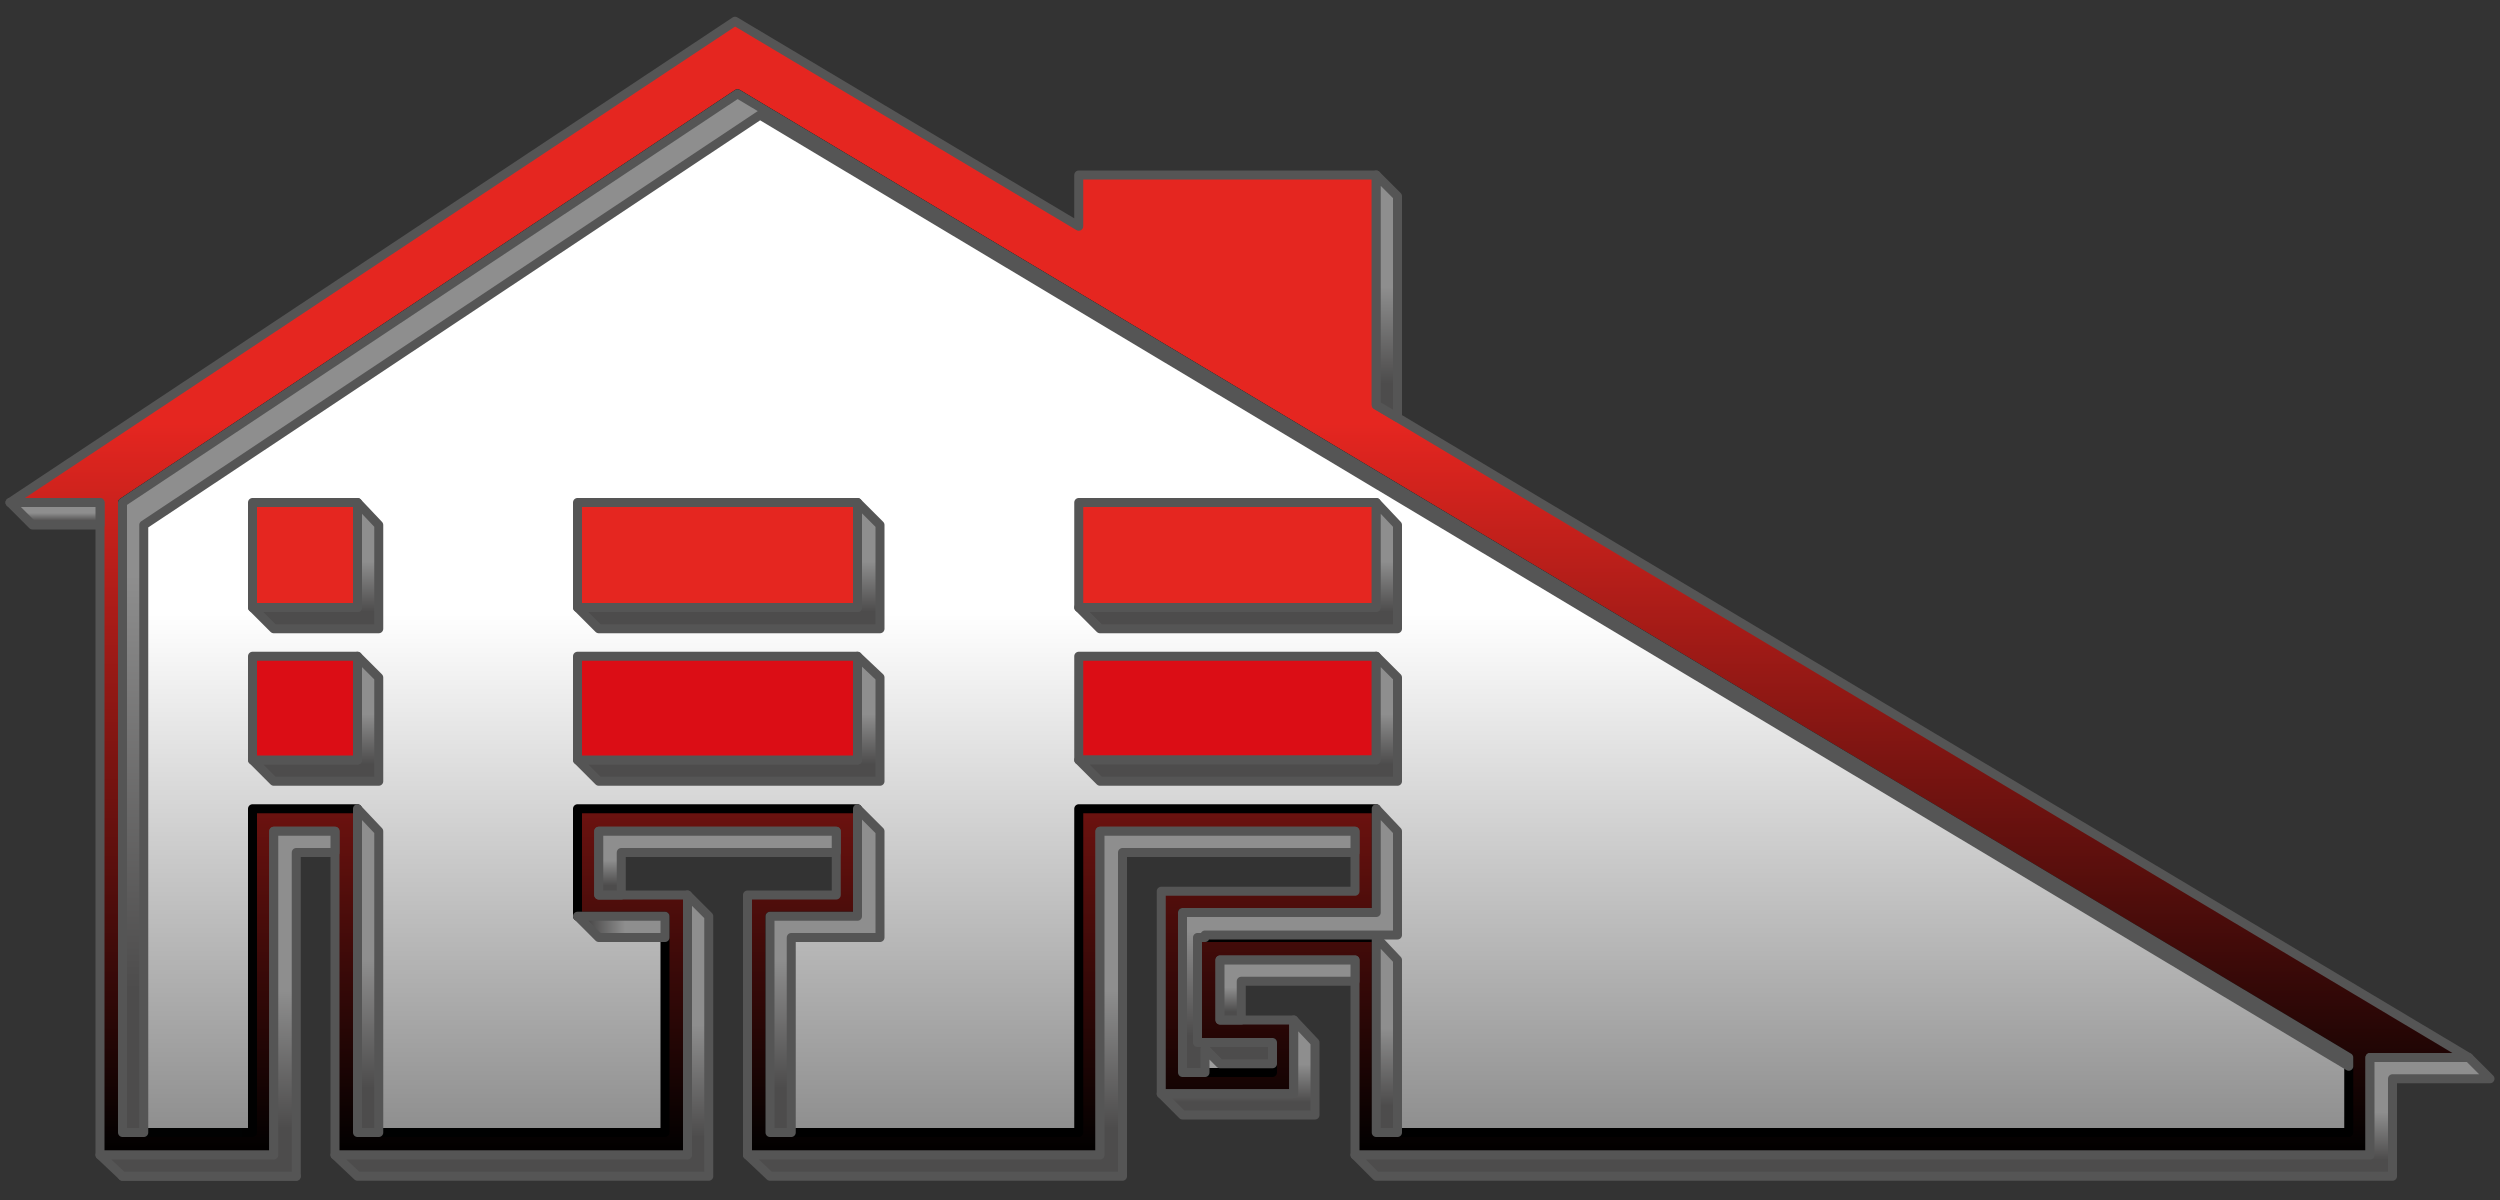 <?xml version="1.0" encoding="utf-8"?>
<!-- Generator: Adobe Illustrator 19.0.0, SVG Export Plug-In . SVG Version: 6.00 Build 0)  -->
<svg version="1.1" id="Layer_1" xmlns="http://www.w3.org/2000/svg" xmlns:xlink="http://www.w3.org/1999/xlink" x="0px" y="0px"
	 viewBox="0 0 200 96" style="enable-background:new 0 0 200 96;" xml:space="preserve">
<rect x="0" y="0" width="200" height="96" fill="#333333" stroke="none"/>
<style type="text/css">
	
		.st0{clip-path:url(#SVGID_1_);fill:url(#XMLID_39_);stroke:#555555;stroke-width:0.72;stroke-linecap:round;stroke-linejoin:round;stroke-miterlimit:10;}
	
		.st1{clip-path:url(#SVGID_1_);fill:url(#XMLID_40_);stroke:url(#XMLID_41_);stroke-width:0.72;stroke-linecap:round;stroke-linejoin:round;stroke-miterlimit:10;}
	
		.st2{clip-path:url(#SVGID_1_);fill:#E52620;stroke:#555555;stroke-width:0.72;stroke-linecap:round;stroke-linejoin:round;stroke-miterlimit:10;}
	
		.st3{clip-path:url(#SVGID_1_);fill:#DB0D15;stroke:#555555;stroke-width:0.72;stroke-linecap:round;stroke-linejoin:round;stroke-miterlimit:10;}
	
		.st4{clip-path:url(#SVGID_1_);fill:url(#XMLID_42_);stroke:#555555;stroke-width:0.72;stroke-linecap:round;stroke-linejoin:round;stroke-miterlimit:10;}
	
		.st5{clip-path:url(#SVGID_1_);fill:url(#XMLID_43_);stroke:#555555;stroke-width:0.72;stroke-linecap:round;stroke-linejoin:round;stroke-miterlimit:10;}
	
		.st6{clip-path:url(#SVGID_1_);fill:url(#XMLID_44_);stroke:#555555;stroke-width:0.72;stroke-linecap:round;stroke-linejoin:round;stroke-miterlimit:10;}
	
		.st7{clip-path:url(#SVGID_1_);fill:url(#XMLID_45_);stroke:#555555;stroke-width:0.72;stroke-linecap:round;stroke-linejoin:round;stroke-miterlimit:10;}
	
		.st8{clip-path:url(#SVGID_1_);fill:url(#XMLID_46_);stroke:#555555;stroke-width:0.72;stroke-linecap:round;stroke-linejoin:round;stroke-miterlimit:10;}
	
		.st9{clip-path:url(#SVGID_1_);fill:url(#XMLID_47_);stroke:#555555;stroke-width:0.72;stroke-linecap:round;stroke-linejoin:round;stroke-miterlimit:10;}
	
		.st10{clip-path:url(#SVGID_1_);fill:url(#XMLID_48_);stroke:#555555;stroke-width:0.72;stroke-linecap:round;stroke-linejoin:round;stroke-miterlimit:10;}
	
		.st11{clip-path:url(#SVGID_1_);fill:url(#XMLID_49_);stroke:#555555;stroke-width:0.72;stroke-linecap:round;stroke-linejoin:round;stroke-miterlimit:10;}
	
		.st12{clip-path:url(#SVGID_1_);fill:none;stroke:#555555;stroke-width:0.72;stroke-linecap:round;stroke-linejoin:round;stroke-miterlimit:10;}
	
		.st13{clip-path:url(#SVGID_1_);fill:url(#XMLID_50_);stroke:#555555;stroke-width:0.72;stroke-linecap:round;stroke-linejoin:round;stroke-miterlimit:10;}
	
		.st14{clip-path:url(#SVGID_1_);fill:url(#XMLID_51_);stroke:#555555;stroke-width:0.72;stroke-linecap:round;stroke-linejoin:round;stroke-miterlimit:10;}
	
		.st15{clip-path:url(#SVGID_1_);fill:url(#XMLID_52_);stroke:#555555;stroke-width:0.72;stroke-linecap:round;stroke-linejoin:round;stroke-miterlimit:10;}
	
		.st16{clip-path:url(#SVGID_1_);fill:url(#XMLID_53_);stroke:#555555;stroke-width:0.72;stroke-linecap:round;stroke-linejoin:round;stroke-miterlimit:10;}
	
		.st17{clip-path:url(#SVGID_1_);fill:url(#XMLID_54_);stroke:#555555;stroke-width:0.72;stroke-linecap:round;stroke-linejoin:round;stroke-miterlimit:10;}
	
		.st18{clip-path:url(#SVGID_1_);fill:url(#XMLID_55_);stroke:#555555;stroke-width:0.72;stroke-linecap:round;stroke-linejoin:round;stroke-miterlimit:10;}
	
		.st19{clip-path:url(#SVGID_1_);fill:url(#XMLID_56_);stroke:#555555;stroke-width:0.72;stroke-linecap:round;stroke-linejoin:round;stroke-miterlimit:10;}
	
		.st20{clip-path:url(#SVGID_1_);fill:url(#XMLID_57_);stroke:#555555;stroke-width:0.72;stroke-linecap:round;stroke-linejoin:round;stroke-miterlimit:10;}
	
		.st21{clip-path:url(#SVGID_1_);fill:url(#XMLID_58_);stroke:#555555;stroke-width:0.72;stroke-linecap:round;stroke-linejoin:round;stroke-miterlimit:10;}
	
		.st22{clip-path:url(#SVGID_1_);fill:url(#XMLID_59_);stroke:#555555;stroke-width:0.72;stroke-linecap:round;stroke-linejoin:round;stroke-miterlimit:10;}
	
		.st23{clip-path:url(#SVGID_1_);fill:url(#XMLID_60_);stroke:#555555;stroke-width:0.72;stroke-linecap:round;stroke-linejoin:round;stroke-miterlimit:10;}
	
		.st24{clip-path:url(#SVGID_1_);fill:url(#XMLID_61_);stroke:#555555;stroke-width:0.72;stroke-linecap:round;stroke-linejoin:round;stroke-miterlimit:10;}
	
		.st25{clip-path:url(#SVGID_1_);fill:url(#XMLID_62_);stroke:#555555;stroke-width:0.72;stroke-linecap:round;stroke-linejoin:round;stroke-miterlimit:10;}
</style>
<g id="XMLID_2_">
	<defs>
		<polyline id="SVGID_27_" points="-16.5,103.5 212.7,103.5 212.7,-3.4 -16.5,-3.4 -16.5,103.5 		"/>
	</defs>
	<clipPath id="SVGID_1_">
		<use xlink:href="#SVGID_27_"  style="overflow:visible;"/>
	</clipPath>
	<linearGradient id="XMLID_39_" gradientUnits="userSpaceOnUse" x1="99.147" y1="1.685" x2="99.147" y2="92.358">
		<stop  offset="0.355" style="stop-color:#E52620"/>
		<stop  offset="1" style="stop-color:#000000"/>
	</linearGradient>
	<polyline id="XMLID_32_" class="st0" points="97.6,81.6 97.6,76.8 108.4,76.8 108.4,92.4 189.6,92.4 189.6,84.6 197.5,84.6 
		110.1,32.4 110.1,14 86.3,14 86.3,18.1 58.8,1.7 0.8,40.2 8,40.2 8,92.4 21.9,92.4 21.9,66.5 26.8,66.5 26.8,92.4 55,92.4 55,71.6 
		47.9,71.6 47.9,66.5 66.9,66.5 66.9,71.6 59.8,71.6 59.8,92.4 88,92.4 88,66.5 108.4,66.5 108.4,71.3 92.9,71.3 92.9,87.5 
		103.5,87.5 103.5,81.6 97.6,81.6 	"/>
	<linearGradient id="XMLID_40_" gradientUnits="userSpaceOnUse" x1="98.841" y1="7.532" x2="98.841" y2="90.624">
		<stop  offset="0.5" style="stop-color:#FFFFFF"/>
		<stop  offset="1" style="stop-color:#8E8E8E"/>
	</linearGradient>
	<linearGradient id="XMLID_41_" gradientUnits="userSpaceOnUse" x1="9.406" y1="49.078" x2="188.276" y2="49.078">
		<stop  offset="0" style="stop-color:#010202"/>
		<stop  offset="0.222" style="stop-color:#000000"/>
	</linearGradient>
	<polyline id="XMLID_31_" class="st1" points="95.8,83.4 95.8,75 110.1,75 110.1,90.6 187.9,90.6 187.9,84.6 59,7.5 9.8,40.2 
		9.8,90.6 20.2,90.6 20.2,64.7 28.6,64.7 28.6,90.6 53.2,90.6 53.2,73.3 46.2,73.3 46.2,64.7 68.6,64.7 68.6,73.3 61.6,73.3 
		61.6,90.6 86.3,90.6 86.3,64.7 110.1,64.7 110.1,73 94.6,73 94.6,85.8 101.8,85.8 101.8,83.4 95.8,83.4 	"/>
	<polyline id="XMLID_30_" class="st2" points="86.3,40.2 110.1,40.2 110.1,48.6 86.3,48.6 86.3,40.2 	"/>
	<polyline id="XMLID_29_" class="st3" points="86.3,52.5 110.1,52.5 110.1,60.8 86.3,60.8 86.3,52.5 	"/>
	<linearGradient id="XMLID_42_" gradientUnits="userSpaceOnUse" x1="25.253" y1="50.336" x2="25.253" y2="40.239">
		<stop  offset="0.138" style="stop-color:#4D4C4C"/>
		<stop  offset="0.537" style="stop-color:#8E8E8E"/>
	</linearGradient>
	<polyline id="XMLID_28_" class="st4" points="28.6,40.2 30.3,42 30.3,50.3 21.9,50.3 20.2,48.6 28.6,48.6 28.6,40.2 	"/>
	<linearGradient id="XMLID_43_" gradientUnits="userSpaceOnUse" x1="25.253" y1="62.541" x2="25.253" y2="52.478">
		<stop  offset="0.138" style="stop-color:#4D4C4C"/>
		<stop  offset="0.537" style="stop-color:#8E8E8E"/>
	</linearGradient>
	<polyline id="XMLID_27_" class="st5" points="28.6,52.5 30.3,54.2 30.3,62.5 21.9,62.5 20.2,60.8 28.6,60.8 28.6,52.5 	"/>
	<linearGradient id="XMLID_44_" gradientUnits="userSpaceOnUse" x1="58.282" y1="62.541" x2="58.282" y2="52.478">
		<stop  offset="0.138" style="stop-color:#4D4C4C"/>
		<stop  offset="0.537" style="stop-color:#8E8E8E"/>
	</linearGradient>
	<polyline id="XMLID_26_" class="st6" points="68.6,52.5 70.4,54.2 70.4,62.5 47.9,62.5 46.2,60.8 68.6,60.8 68.6,52.5 	"/>
	<linearGradient id="XMLID_45_" gradientUnits="userSpaceOnUse" x1="58.282" y1="50.336" x2="58.282" y2="40.239">
		<stop  offset="0.138" style="stop-color:#4D4C4C"/>
		<stop  offset="0.537" style="stop-color:#8E8E8E"/>
	</linearGradient>
	<polyline id="XMLID_25_" class="st7" points="68.6,40.2 70.4,42 70.4,50.3 47.9,50.3 46.2,48.6 68.6,48.6 68.6,40.2 	"/>
	<linearGradient id="XMLID_46_" gradientUnits="userSpaceOnUse" x1="99.045" y1="50.336" x2="99.045" y2="40.239">
		<stop  offset="0.138" style="stop-color:#4D4C4C"/>
		<stop  offset="0.537" style="stop-color:#8E8E8E"/>
	</linearGradient>
	<polyline id="XMLID_24_" class="st8" points="110.1,40.2 111.8,42 111.8,50.3 88,50.3 86.3,48.6 110.1,48.6 110.1,40.2 	"/>
	<linearGradient id="XMLID_47_" gradientUnits="userSpaceOnUse" x1="99.045" y1="62.541" x2="99.045" y2="52.478">
		<stop  offset="0.138" style="stop-color:#4D4C4C"/>
		<stop  offset="0.537" style="stop-color:#8E8E8E"/>
	</linearGradient>
	<polyline id="XMLID_23_" class="st9" points="110.1,52.5 111.8,54.2 111.8,62.5 88,62.5 86.3,60.8 110.1,60.8 110.1,52.5 	"/>
	<linearGradient id="XMLID_48_" gradientUnits="userSpaceOnUse" x1="110.962" y1="33.371" x2="110.962" y2="13.958">
		<stop  offset="0.138" style="stop-color:#4D4C4C"/>
		<stop  offset="0.537" style="stop-color:#8E8E8E"/>
	</linearGradient>
	<polyline id="XMLID_22_" class="st10" points="110.1,14 111.8,15.7 111.8,33.4 110.1,32.4 110.1,14 	"/>
	<linearGradient id="XMLID_49_" gradientUnits="userSpaceOnUse" x1="29.434" y1="90.624" x2="29.434" y2="64.717">
		<stop  offset="0.138" style="stop-color:#4D4C4C"/>
		<stop  offset="0.537" style="stop-color:#8E8E8E"/>
	</linearGradient>
	<polyline id="XMLID_21_" class="st11" points="28.6,64.7 30.3,66.5 30.3,90.6 28.6,90.6 28.6,64.7 	"/>
	<line id="XMLID_20_" class="st12" x1="9.8" y1="94.1" x2="23.7" y2="94.1"/>
	<linearGradient id="XMLID_50_" gradientUnits="userSpaceOnUse" x1="17.416" y1="94.091" x2="17.416" y2="66.451">
		<stop  offset="0.138" style="stop-color:#4D4C4C"/>
		<stop  offset="0.537" style="stop-color:#8E8E8E"/>
	</linearGradient>
	<polyline id="XMLID_19_" class="st13" points="8,92.4 9.8,94.1 23.7,94.1 23.7,68.2 26.8,68.2 26.8,66.5 21.9,66.5 21.9,92.4 
		8,92.4 	"/>
	<linearGradient id="XMLID_51_" gradientUnits="userSpaceOnUse" x1="98.841" y1="90.624" x2="98.841" y2="7.532">
		<stop  offset="0.138" style="stop-color:#4D4C4C"/>
		<stop  offset="0.537" style="stop-color:#8E8E8E"/>
	</linearGradient>
	<polyline id="XMLID_18_" class="st14" points="9.8,40.2 59,7.5 187.9,84.6 187.9,85.3 60.8,9.2 11.5,42 11.5,90.6 9.8,90.6 
		9.8,40.2 	"/>
	<linearGradient id="XMLID_52_" gradientUnits="userSpaceOnUse" x1="4.429" y1="41.972" x2="4.429" y2="40.239">
		<stop  offset="0.138" style="stop-color:#4D4C4C"/>
		<stop  offset="0.537" style="stop-color:#8E8E8E"/>
	</linearGradient>
	<polyline id="XMLID_17_" class="st15" points="0.8,40.2 8,40.2 8,42 2.6,42 0.8,40.2 	"/>
	<linearGradient id="XMLID_53_" gradientUnits="userSpaceOnUse" x1="57.415" y1="71.551" x2="57.415" y2="66.451">
		<stop  offset="0.138" style="stop-color:#4D4C4C"/>
		<stop  offset="0.537" style="stop-color:#8E8E8E"/>
	</linearGradient>
	<polyline id="XMLID_16_" class="st16" points="47.9,71.6 49.7,71.6 49.7,68.2 66.9,68.2 66.9,66.5 47.9,66.5 47.9,71.6 	"/>
	<linearGradient id="XMLID_54_" gradientUnits="userSpaceOnUse" x1="46.212" y1="74.151" x2="53.25" y2="74.151">
		<stop  offset="0.138" style="stop-color:#4D4C4C"/>
		<stop  offset="0.537" style="stop-color:#8E8E8E"/>
	</linearGradient>
	<polyline id="XMLID_15_" class="st17" points="46.2,73.3 53.2,73.3 53.2,75 47.9,75 46.2,73.3 	"/>
	<linearGradient id="XMLID_55_" gradientUnits="userSpaceOnUse" x1="41.758" y1="94.091" x2="41.758" y2="71.551">
		<stop  offset="0.138" style="stop-color:#4D4C4C"/>
		<stop  offset="0.537" style="stop-color:#8E8E8E"/>
	</linearGradient>
	<polyline id="XMLID_14_" class="st18" points="26.8,92.4 55,92.4 55,71.6 56.7,73.3 56.7,94.1 28.6,94.1 26.8,92.4 	"/>
	<linearGradient id="XMLID_56_" gradientUnits="userSpaceOnUse" x1="65.965" y1="90.624" x2="65.965" y2="64.717">
		<stop  offset="0.138" style="stop-color:#4D4C4C"/>
		<stop  offset="0.537" style="stop-color:#8E8E8E"/>
	</linearGradient>
	<polyline id="XMLID_13_" class="st19" points="61.6,90.6 61.6,73.3 68.6,73.3 68.6,64.7 70.4,66.5 70.4,75 63.3,75 63.3,90.6 
		61.6,90.6 	"/>
	<linearGradient id="XMLID_57_" gradientUnits="userSpaceOnUse" x1="84.103" y1="94.091" x2="84.103" y2="66.451">
		<stop  offset="0.138" style="stop-color:#4D4C4C"/>
		<stop  offset="0.537" style="stop-color:#8E8E8E"/>
	</linearGradient>
	<polyline id="XMLID_12_" class="st20" points="59.8,92.4 88,92.4 88,66.5 108.4,66.5 108.4,68.2 89.8,68.2 89.8,94.1 61.6,94.1 
		59.8,92.4 	"/>
	<linearGradient id="XMLID_58_" gradientUnits="userSpaceOnUse" x1="103.227" y1="85.762" x2="103.227" y2="64.717">
		<stop  offset="0.138" style="stop-color:#4D4C4C"/>
		<stop  offset="0.537" style="stop-color:#8E8E8E"/>
	</linearGradient>
	<polyline id="XMLID_11_" class="st21" points="111.8,66.5 111.8,74.8 96.4,74.8 96.4,75 95.8,75 95.8,83.4 101.8,83.4 101.8,85.1 
		97.6,85.1 96.4,83.9 96.4,85.8 94.6,85.8 94.6,73 110.1,73 110.1,64.7 111.8,66.5 	"/>
	<linearGradient id="XMLID_59_" gradientUnits="userSpaceOnUse" x1="102.972" y1="81.614" x2="102.972" y2="76.752">
		<stop  offset="0.138" style="stop-color:#4D4C4C"/>
		<stop  offset="0.537" style="stop-color:#8E8E8E"/>
	</linearGradient>
	<polyline id="XMLID_10_" class="st22" points="97.6,76.8 108.4,76.8 108.4,78.5 99.3,78.5 99.3,81.6 97.6,81.6 97.6,76.8 	"/>
	<linearGradient id="XMLID_60_" gradientUnits="userSpaceOnUse" x1="110.962" y1="90.624" x2="110.962" y2="75.018">
		<stop  offset="0.138" style="stop-color:#4D4C4C"/>
		<stop  offset="0.537" style="stop-color:#8E8E8E"/>
	</linearGradient>
	<polyline id="XMLID_9_" class="st23" points="110.1,75 111.8,76.8 111.8,90.6 110.1,90.6 110.1,75 	"/>
	<linearGradient id="XMLID_61_" gradientUnits="userSpaceOnUse" x1="153.782" y1="94.091" x2="153.782" y2="84.572">
		<stop  offset="0.138" style="stop-color:#4D4C4C"/>
		<stop  offset="0.537" style="stop-color:#8E8E8E"/>
	</linearGradient>
	<polyline id="XMLID_8_" class="st24" points="189.6,84.6 197.5,84.6 199.2,86.3 191.4,86.3 191.4,94.1 110.1,94.1 108.4,92.4 
		189.6,92.4 189.6,84.6 	"/>
	<polyline id="XMLID_7_" class="st2" points="20.2,40.2 28.6,40.2 28.6,48.6 20.2,48.6 20.2,40.2 	"/>
	<polyline id="XMLID_6_" class="st3" points="20.2,52.5 28.6,52.5 28.6,60.8 20.2,60.8 20.2,52.5 	"/>
	<polyline id="XMLID_5_" class="st2" points="46.2,40.2 68.6,40.2 68.6,48.6 46.2,48.6 46.2,40.2 	"/>
	<polyline id="XMLID_4_" class="st3" points="46.2,52.5 68.6,52.5 68.6,60.8 46.2,60.8 46.2,52.5 	"/>
	<linearGradient id="XMLID_62_" gradientUnits="userSpaceOnUse" x1="99.062" y1="89.23" x2="99.062" y2="81.614">
		<stop  offset="0.138" style="stop-color:#4D4C4C"/>
		<stop  offset="0.537" style="stop-color:#8E8E8E"/>
	</linearGradient>
	<polyline id="XMLID_3_" class="st25" points="103.5,81.6 105.2,83.4 105.2,89.2 94.6,89.2 92.9,87.5 103.5,87.5 103.5,81.6 	"/>
</g>
<g id="XMLID_1_">
</g>
<g id="XMLID_33_">
</g>
<g id="XMLID_34_">
</g>
<g id="XMLID_35_">
</g>
<g id="XMLID_36_">
</g>
<g id="XMLID_37_">
</g>
</svg>
